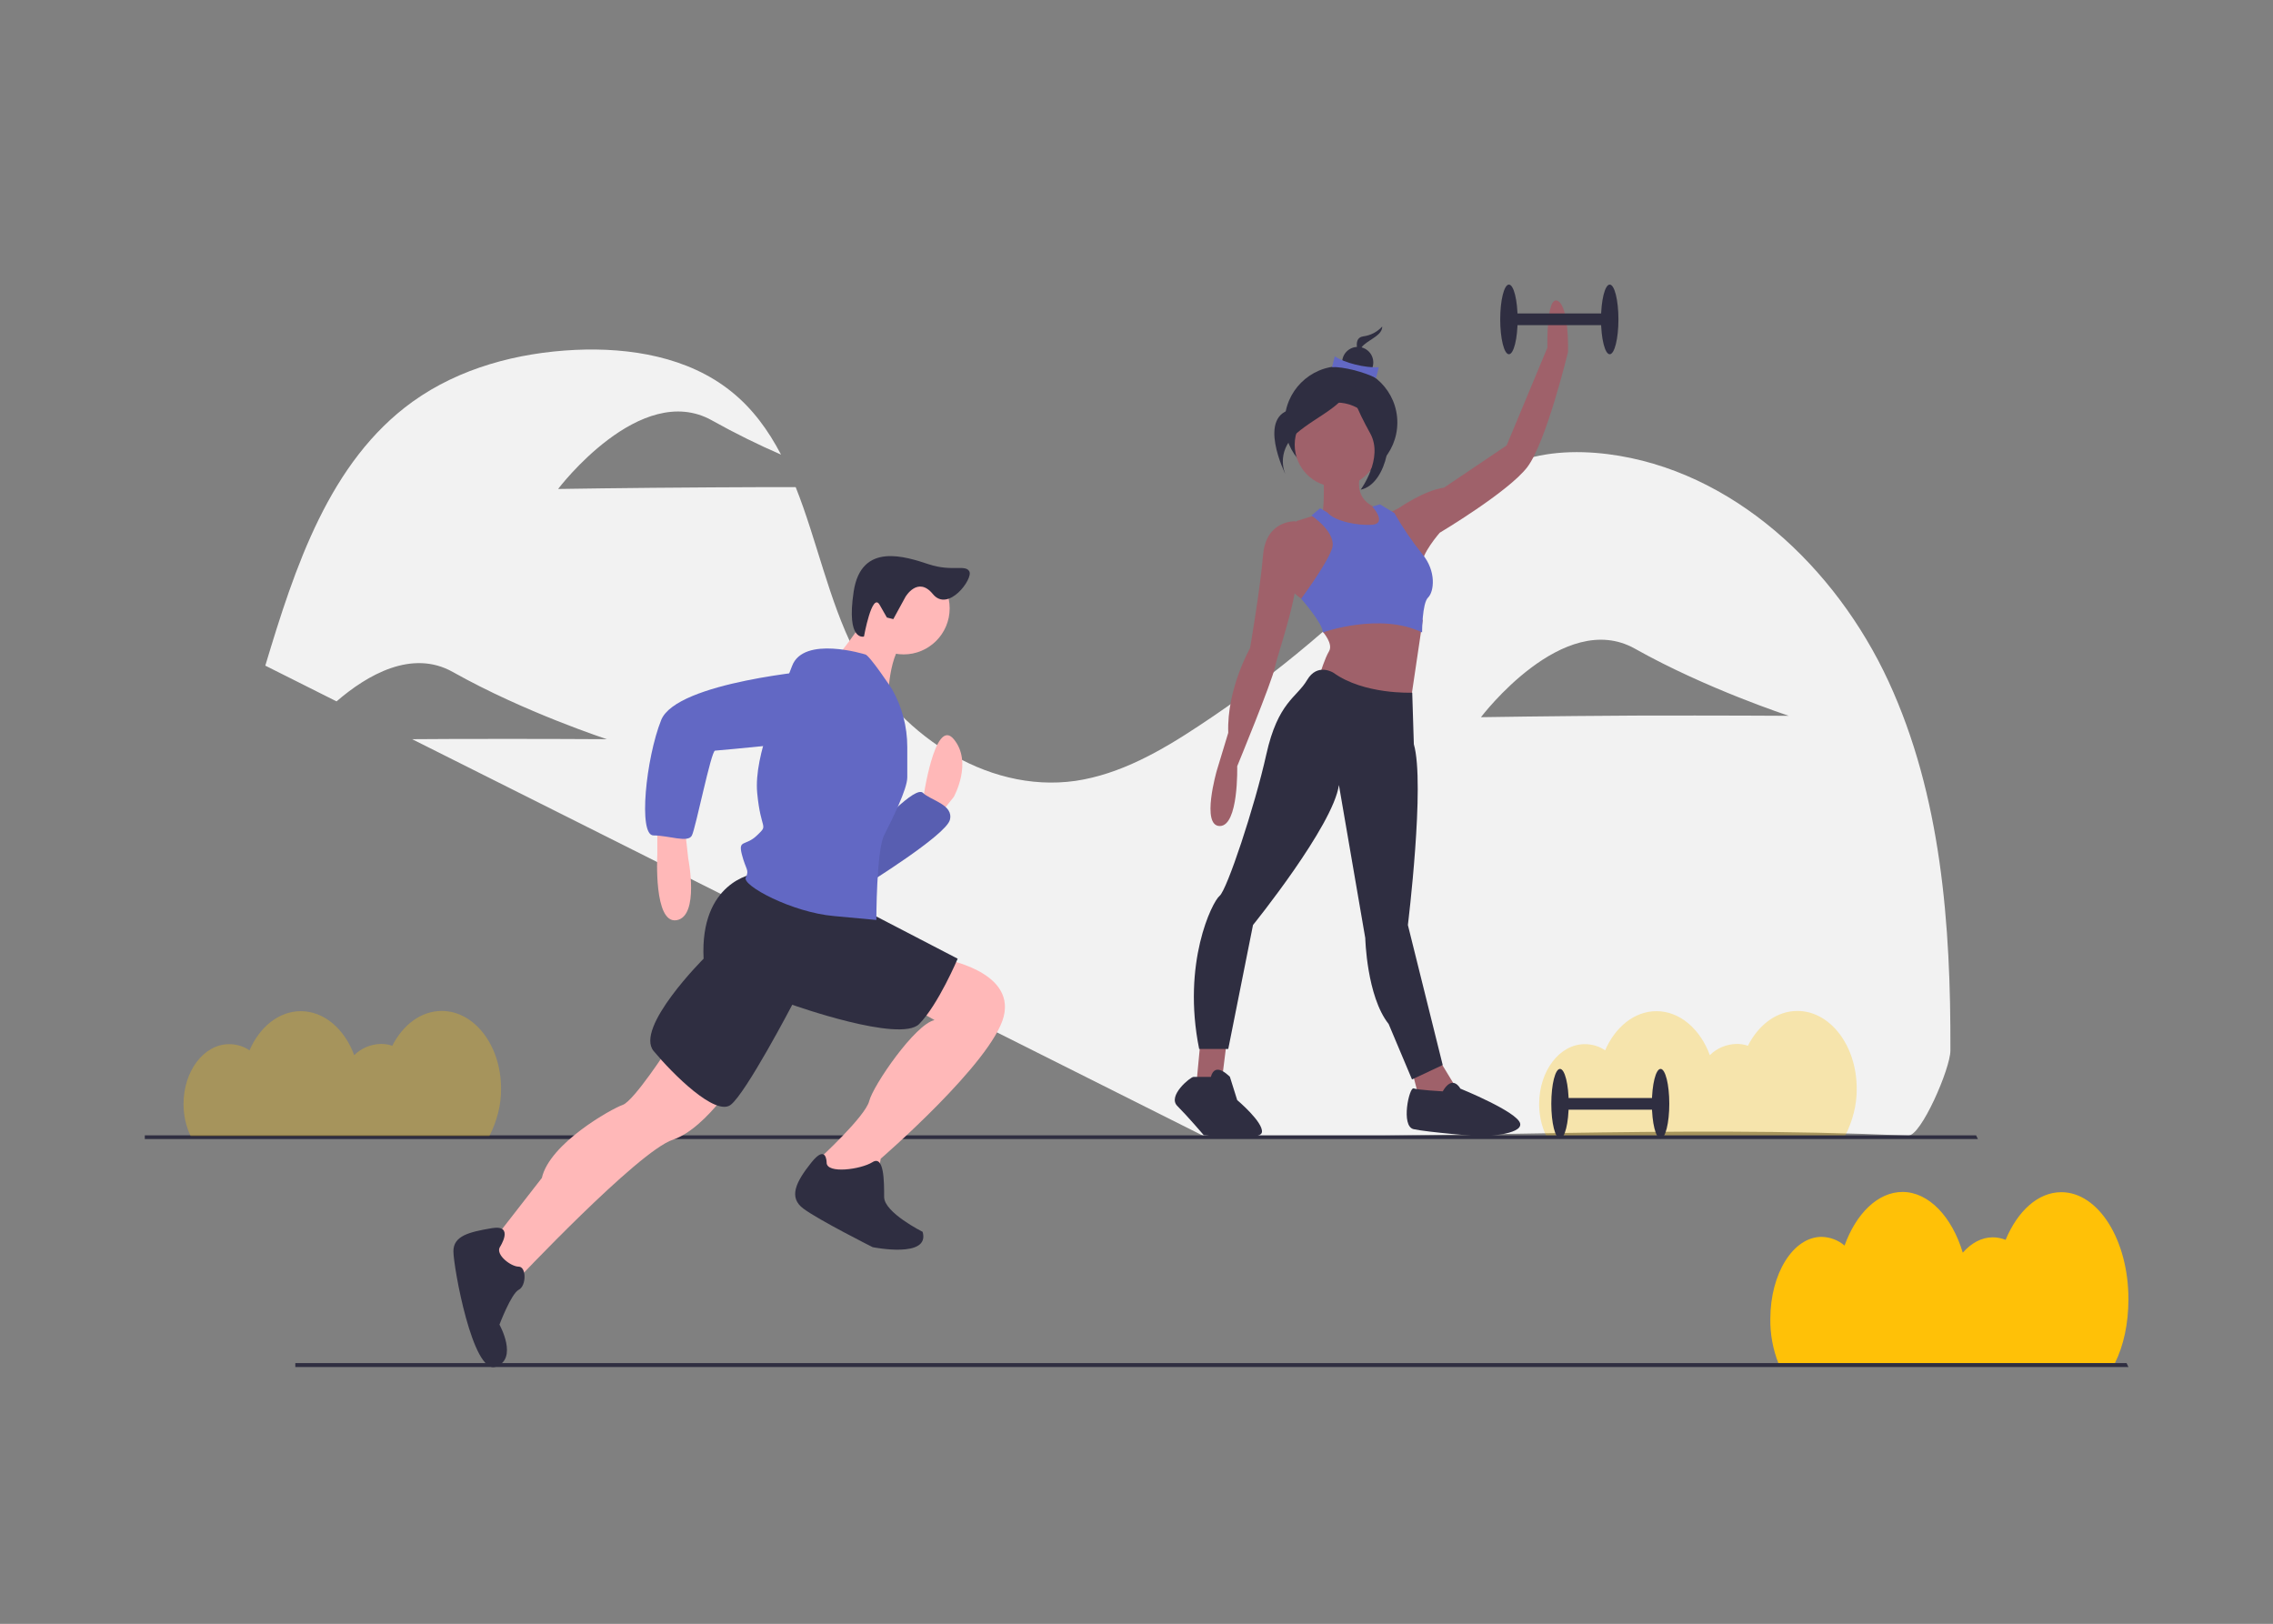 <?xml version="1.0" encoding="utf-8"?>
<!-- Generator: Adobe Illustrator 19.0.0, SVG Export Plug-In . SVG Version: 6.00 Build 0)  -->
<svg version="1.1" id="f6ab8ba1-7e68-4bec-bb42-3789208a6270"
	 xmlns="http://www.w3.org/2000/svg" xmlns:xlink="http://www.w3.org/1999/xlink" x="0px" y="0px" viewBox="228.9 0.7 992.1 708.7"
	 style="enable-background:new 228.9 0.7 992.1 708.7;" xml:space="preserve">
<rect x="228.9" y="0.7" width="992.1" height="708.7" fill="#808080" stroke="none"/>
<style type="text/css">
	.st0{fill:#FFC107;}
	.st1{fill:#F2F2F2;}
	.st2{opacity:0.3;fill:#FFC107;enable-background:new    ;}
	.st3{fill:#2F2E41;}
	.st4{fill:#FFB8B8;}
	.st5{fill:#6268C4;}
	.st6{opacity:0.1;enable-background:new    ;}
	.st7{fill:#9F616A;}
</style>
<title>working_out</title>
<path class="st0" d="M1157.9,567.7c0-25.8-13.1-46.7-29.3-46.7c-10.2,0-19.1,8.3-24.3,20.8c-1.8-0.7-3.7-1.1-5.6-1.1
	c-4.9,0-9.4,2.5-13.1,6.7c-4.7-15.6-14.8-26.5-26.3-26.5c-10.8,0-20.3,9.5-25.3,23.4c-2.8-2.4-6.3-3.7-10-3.8
	c-12.4,0-22.4,16-22.4,35.8c-0.1,6.6,1.1,13.1,3.5,19.3H1152C1155.8,588,1157.9,578.3,1157.9,567.7z"/>
<path class="st1" d="M1053.2,298.1c-23-49.8-68.1-92.3-122.5-99.2c-14.4-1.8-29.4-1.1-42.7,4.6c-17.6,7.5-30.5,22.4-43.5,36.3
	c-27.7,29.3-58.5,55.4-92.2,77.6c-16.6,11-34.4,21.2-54,24.1c-39.4,5.6-78.6-21.3-96.5-56.8c-11.2-22.2-16.4-48.3-25.6-71.4
	c-10.5,0-22.9,0-36.4,0.1c-37.1,0.2-67.3,0.7-67.3,0.7s35.9-47.5,67.2-29.9c10,5.6,20.4,10.7,30.1,14.9c-5.5-10.5-12.3-20-21.8-27.6
	c-18.7-15-44-19.2-68-18.1c-25.2,1.2-50.5,7.9-71,22.6c-36.4,26.2-51.4,72.3-64.3,115.2l31.1,15.6c13.3-11.5,32.9-22.9,50.8-12.8
	c31.3,17.6,67.2,29.3,67.2,29.3s-30-0.2-67-0.1c-6.3,0-12.3,0.1-18,0.1l345.1,173c113.8,1.6,199.7-4.6,307.9,0
	c5.6,0.2,18.4-29.3,18.4-37.1C1080.4,404.2,1076.2,347.9,1053.2,298.1z M942.6,313c-37.1,0.2-67.3,0.7-67.3,0.7s35.9-47.5,67.2-29.9
	c31.3,17.6,67.2,29.3,67.2,29.3S979.7,312.9,942.6,313L942.6,313z"/>
<path class="st2" d="M1039.3,475.8c0-18.8-11.6-33.9-25.9-33.9c-9,0-16.9,6-21.6,15.2c-1.6-0.6-3.3-0.8-5-0.8
	c-4.3,0.1-8.5,1.8-11.6,4.9c-4.2-11.4-13.1-19.2-23.3-19.2c-9.6,0-18,6.9-22.4,17.1c-2.6-1.8-5.7-2.7-8.9-2.7
	c-11,0-19.9,11.7-19.9,26.1c0,4.9,1,9.6,3.1,14h130.4C1037.5,490,1039.4,482.9,1039.3,475.8z"/>
<polygon class="st3" points="1157.9,597.3 357.8,597.3 357.8,595.6 1157.1,595.6 "/>
<polygon class="st3" points="1092.2,497.8 292.1,497.8 292.1,496.2 1091.4,496.2 "/>
<path class="st4" d="M631.7,350.2c0,0,5.1-37,13.5-26.9c8.4,10.1,0,25.2,0,25.2l-6.7,8.4l-6.7-5.1L631.7,350.2L631.7,350.2z"/>
<path class="st5" d="M611.6,361.9c0,0,16.8-18.4,20.1-15.2c3.3,3.3,13.5,5.1,11.8,11.8c-1.7,6.7-37,28.5-37,28.5L611.6,361.9z"/>
<path class="st6" d="M611.6,361.9c0,0,16.8-18.4,20.1-15.2c3.3,3.3,13.5,5.1,11.8,11.8c-1.7,6.7-37,28.5-37,28.5L611.6,361.9z"/>
<path class="st4" d="M515.8,360.3v13.5c0,0-1.7,30.2,8.4,28.5s5.1-26.9,5.1-26.9l-1.7-15.2H515.8z"/>
<path class="st4" d="M520.8,457.7c0,0-15.2,23.5-20.1,25.2s-31.9,16.8-35.3,31.9L441.9,545l11.8,15.2c0,0,53.7-57.1,68.9-62.1
	c15.2-5.1,30.2-30.2,30.2-30.2L520.8,457.7z"/>
<path class="st4" d="M640.1,419.1c0,0,31.9,5.1,26.9,25.2c-5.1,20.1-53.7,62.1-53.7,62.1l-1.7,10.1l-18.4,3.4l-8.4-8.4l1.7-5.1
	c0,0,20.1-18.4,21.8-25.2s20.1-33.6,28.5-35.3l-11.8-6.7L640.1,419.1z"/>
<path class="st3" d="M447,545.1c0,0,6.7-10.1-3.4-8.4s-16.8,3.4-16.8,10.1c0,6.7,8.4,53.7,18.4,50.4c10.1-3.4,1.7-18.4,1.7-18.4
	s5.1-13.5,8.4-15.2c3.4-1.7,3.4-10.1,0-10.1C451.9,553.5,445.3,548.4,447,545.1z"/>
<path class="st3" d="M589.7,508.1c0,0,0-8.4-6.7,0s-10.1,15.2-3.4,20.1c6.7,5,30.2,16.8,30.2,16.8s25.2,5.1,21.8-6.7
	c0,0-16.8-8.4-16.8-15.2s0-18.4-5.1-15.2S589.7,513.1,589.7,508.1z"/>
<path class="st3" d="M557.8,382.1c0,0-23.5,3.4-21.8,37c0,0-30.2,30.2-21.8,40.3c8.4,10.1,26.9,28.5,33.6,23.5
	c6.7-5.1,26.9-43.7,26.9-43.7s47.1,16.8,55.4,8.4c8.3-8.4,16.8-28.5,16.8-28.5l-42-21.8L557.8,382.1z"/>
<circle class="st4" cx="623.3" cy="266.2" r="20.1"/>
<path class="st4" d="M608.2,267.9c0,0-11.8,18.4-15.2,20.1c-3.4,1.7,23.5,18.4,23.5,18.4s0-21.8,8.4-26.9L608.2,267.9z"/>
<path class="st5" d="M606.5,286.3c0,0-26.9-8.4-31.9,5.1s-16.8,38.6-15.2,55.4s5.1,13.5,0,18.4c-5.1,5-8.4,1.7-6.7,8.4
	c1.7,6.7,3.4,6.7,1.7,10.1c-1.7,3.4,20.1,15.2,38.6,16.8l18.4,1.7c0,0,0-30.2,3.4-37c3.4-6.7,10.1-20.1,10.1-25.2v-13.3
	c0-8.9-2.3-17.6-6.7-25.3l0,0C618.3,301.5,608.2,286.3,606.5,286.3z"/>
<path class="st5" d="M586.4,293.1c0,0-62.1,5.1-68.9,21.8c-6.7,16.8-10.1,50.4-3.4,50.4c6.7,0,15.2,3.4,16.8,0
	c1.7-3.4,8.4-37,10.1-37s52-5.1,52-5.1S614.9,296.4,586.4,293.1z"/>
<path class="st3" d="M624.1,261.2c0,0,5.4-9.3,12-1.2c6.7,8.1,17.6-6.7,15.9-9.9s-7.5,0.2-17.6-3.1c-10.1-3.3-29.6-10-32.9,11.9
	s4.5,19.6,4.5,19.6s3.5-19.5,6.8-13.9l3.2,5.6l2.8,0.7L624.1,261.2z"/>
<circle class="st3" cx="814.2" cy="185.1" r="24.6"/>
<path class="st7" d="M806.4,203.3c0,0,1.3,22.9-1.3,22.9c-2.6,0,15.9,10.8,15.9,10.8l11.5-6.3v-7.6c0,0-15.2-1.9-8.9-18.4
	S806.4,203.3,806.4,203.3z"/>
<polygon class="st7" points="752.9,454.7 751.1,473.8 757.4,475.7 762.4,470.7 764.4,454.7 "/>
<polygon class="st7" points="844.5,465.5 847.7,477.6 856.6,483.4 866.2,478.3 855.4,460.5 "/>
<circle class="st7" cx="812.4" cy="194.8" r="18.4"/>
<path class="st7" d="M801.3,263.8l-4.5-1.9c0,0-7.6-4.5-8.3-13.4c-0.6-8.9,6.3-20.4,6.3-20.4l10.2-3.2l11.9,9.7l0.2,15.7
	L801.3,263.8z"/>
<path class="st7" d="M796.8,229.5l-2.6-1.3c0,0-12.7-0.6-14,14.7c-1.3,15.3-5.7,40.7-5.7,40.7s-10.2,17.8-9.5,36.9L760,337
	c0,0-7,24.2,1.3,24.2s7.6-26.1,7.6-26.1s15.2-36.9,16.5-43.3s12.1-36.2,8.9-44.6C791.1,238.9,796.8,229.5,796.8,229.5z"/>
<path class="st7" d="M806.4,269.6v7c0,0,4.5,5.1,2.6,8.3c-1.9,3.2-3.8,9.5-3.8,9.5l8.9,14l29.9,2.6l5.9-39.8L806.4,269.6z"/>
<path class="st7" d="M834.4,225l5.1-2.6c0,0,10.8-7.6,19.7-8.9l27.3-18.4l17.8-42.7c0,0-0.6-22.9,4.5-20.4
	c5.1,2.6,4.5,22.3,4.5,22.3s-9.5,39.4-17.8,50.3c-8.3,10.8-38.2,28.6-38.2,28.6s-8.3,9.5-7.6,14C850.3,251.8,834.4,225,834.4,225z"
	/>
<path class="st3" d="M810.9,294.3c0,0-7-4.5-11.5,3.2s-12.7,9.5-17.8,32.5c-5.1,22.9-17.2,59.2-20.4,61.7
	c-3.2,2.6-16.5,29.3-8.9,66.8h12.7l10.8-54.1c0,0,35-43.3,37.5-61.1l11.5,66.8c0,0,0.6,25.4,10.2,37.5l10.2,24.2l13.4-6.3
	l-15.2-61.1c0,0,7.6-61.7,2.6-78.9l-0.7-22.5C845.1,303,824.2,303.9,810.9,294.3z"/>
<path class="st3" d="M757.4,470.7h-7.6c-1.3,0-11.5,8.3-7,12.7c4.5,4.5,11.5,12.7,11.5,12.7s24.9,3.1,25.4-1.3
	c0.6-4.4-10.8-14-10.8-14l-3.2-10.2C765.6,470.7,759.3,463.6,757.4,470.7z"/>
<path class="st3" d="M858.6,477c0,0-10.8-0.6-12.7-1.3s-5.7,16.5,0,17.8s29.3,3.2,29.3,3.2s18.4-0.6,17.2-5.7s-26.1-15.2-26.1-15.2
	S863,469.4,858.6,477z"/>
<path class="st5" d="M808.3,224.4l-3.2-1.9l-3.8,3.2c0,0,11.5,7.6,8.9,14.7c-2.6,7.1-13.4,21.6-13.4,21.6s9.5,10.8,9.5,14.7
	c0,0,24.9-8.9,43.3,0c0,0,0-12.7,2.6-15.2s3.8-11.5-2.6-19.1c-4.5-5.6-8.5-11.5-12.1-17.8l-6.3-3.8l-3.3,1c0,0,6.5,7.2,0.1,7.9
	C821.5,230.2,811.5,228.2,808.3,224.4z"/>
<path class="st3" d="M832.2,143.2c-2.2,2.4-5.1,3.9-8.3,4.3c-5.5,0.8-1.2,9.5-1.2,9.5s-1.6-3.2,1.6-5.9S832.2,146.8,832.2,143.2z"/>
<circle class="st3" cx="821.5" cy="158.9" r="6.8"/>
<path class="st5" d="M829.5,165.7c-5.3-2.7-14.4-5-19.2-4.8l1.2-4.7c4.2,2.9,13.3,5.1,19.2,4.8L829.5,165.7z"/>
<path class="st3" d="M818.6,166.1c0,0-8.3,10.7-25,13.1c-16.7,2.4-3.6,28.6-3.6,28.6s-4.7-9.5,4.7-17.9
	C804.1,181.7,818.6,176.9,818.6,166.1z"/>
<path class="st3" d="M819.2,165.5c0,0,4.7,16.7,11.9,19.1c7.2,2.4,3.6,27.4-8.3,29.8c0,0,10.1-13.7,4.2-24.5
	C821.1,179.2,817.4,170.9,819.2,165.5z"/>
<rect x="887.5" y="137.5" class="st3" width="43.9" height="5.1"/>
<ellipse class="st3" cx="931.5" cy="140.1" rx="3.8" ry="15.2"/>
<ellipse class="st3" cx="887.5" cy="140.1" rx="3.8" ry="15.2"/>
<rect x="909.8" y="479.9" class="st3" width="43.9" height="5.1"/>
<ellipse class="st3" cx="953.7" cy="482.4" rx="3.8" ry="15.2"/>
<ellipse class="st3" cx="909.8" cy="482.4" rx="3.8" ry="15.2"/>
<path class="st2" d="M447.6,475.8c0-18.8-11.6-33.9-25.9-33.9c-9,0-16.9,6-21.6,15.2c-1.6-0.6-3.3-0.8-5-0.8
	c-4.3,0.1-8.5,1.8-11.6,4.9c-4.2-11.4-13.1-19.2-23.3-19.2c-9.6,0-18,6.9-22.4,17.1c-2.6-1.8-5.7-2.7-8.9-2.7
	c-11,0-19.9,11.7-19.9,26.1c0,4.9,1,9.6,3.1,14h130.4C445.8,490,447.7,482.9,447.6,475.8z"/>
</svg>
